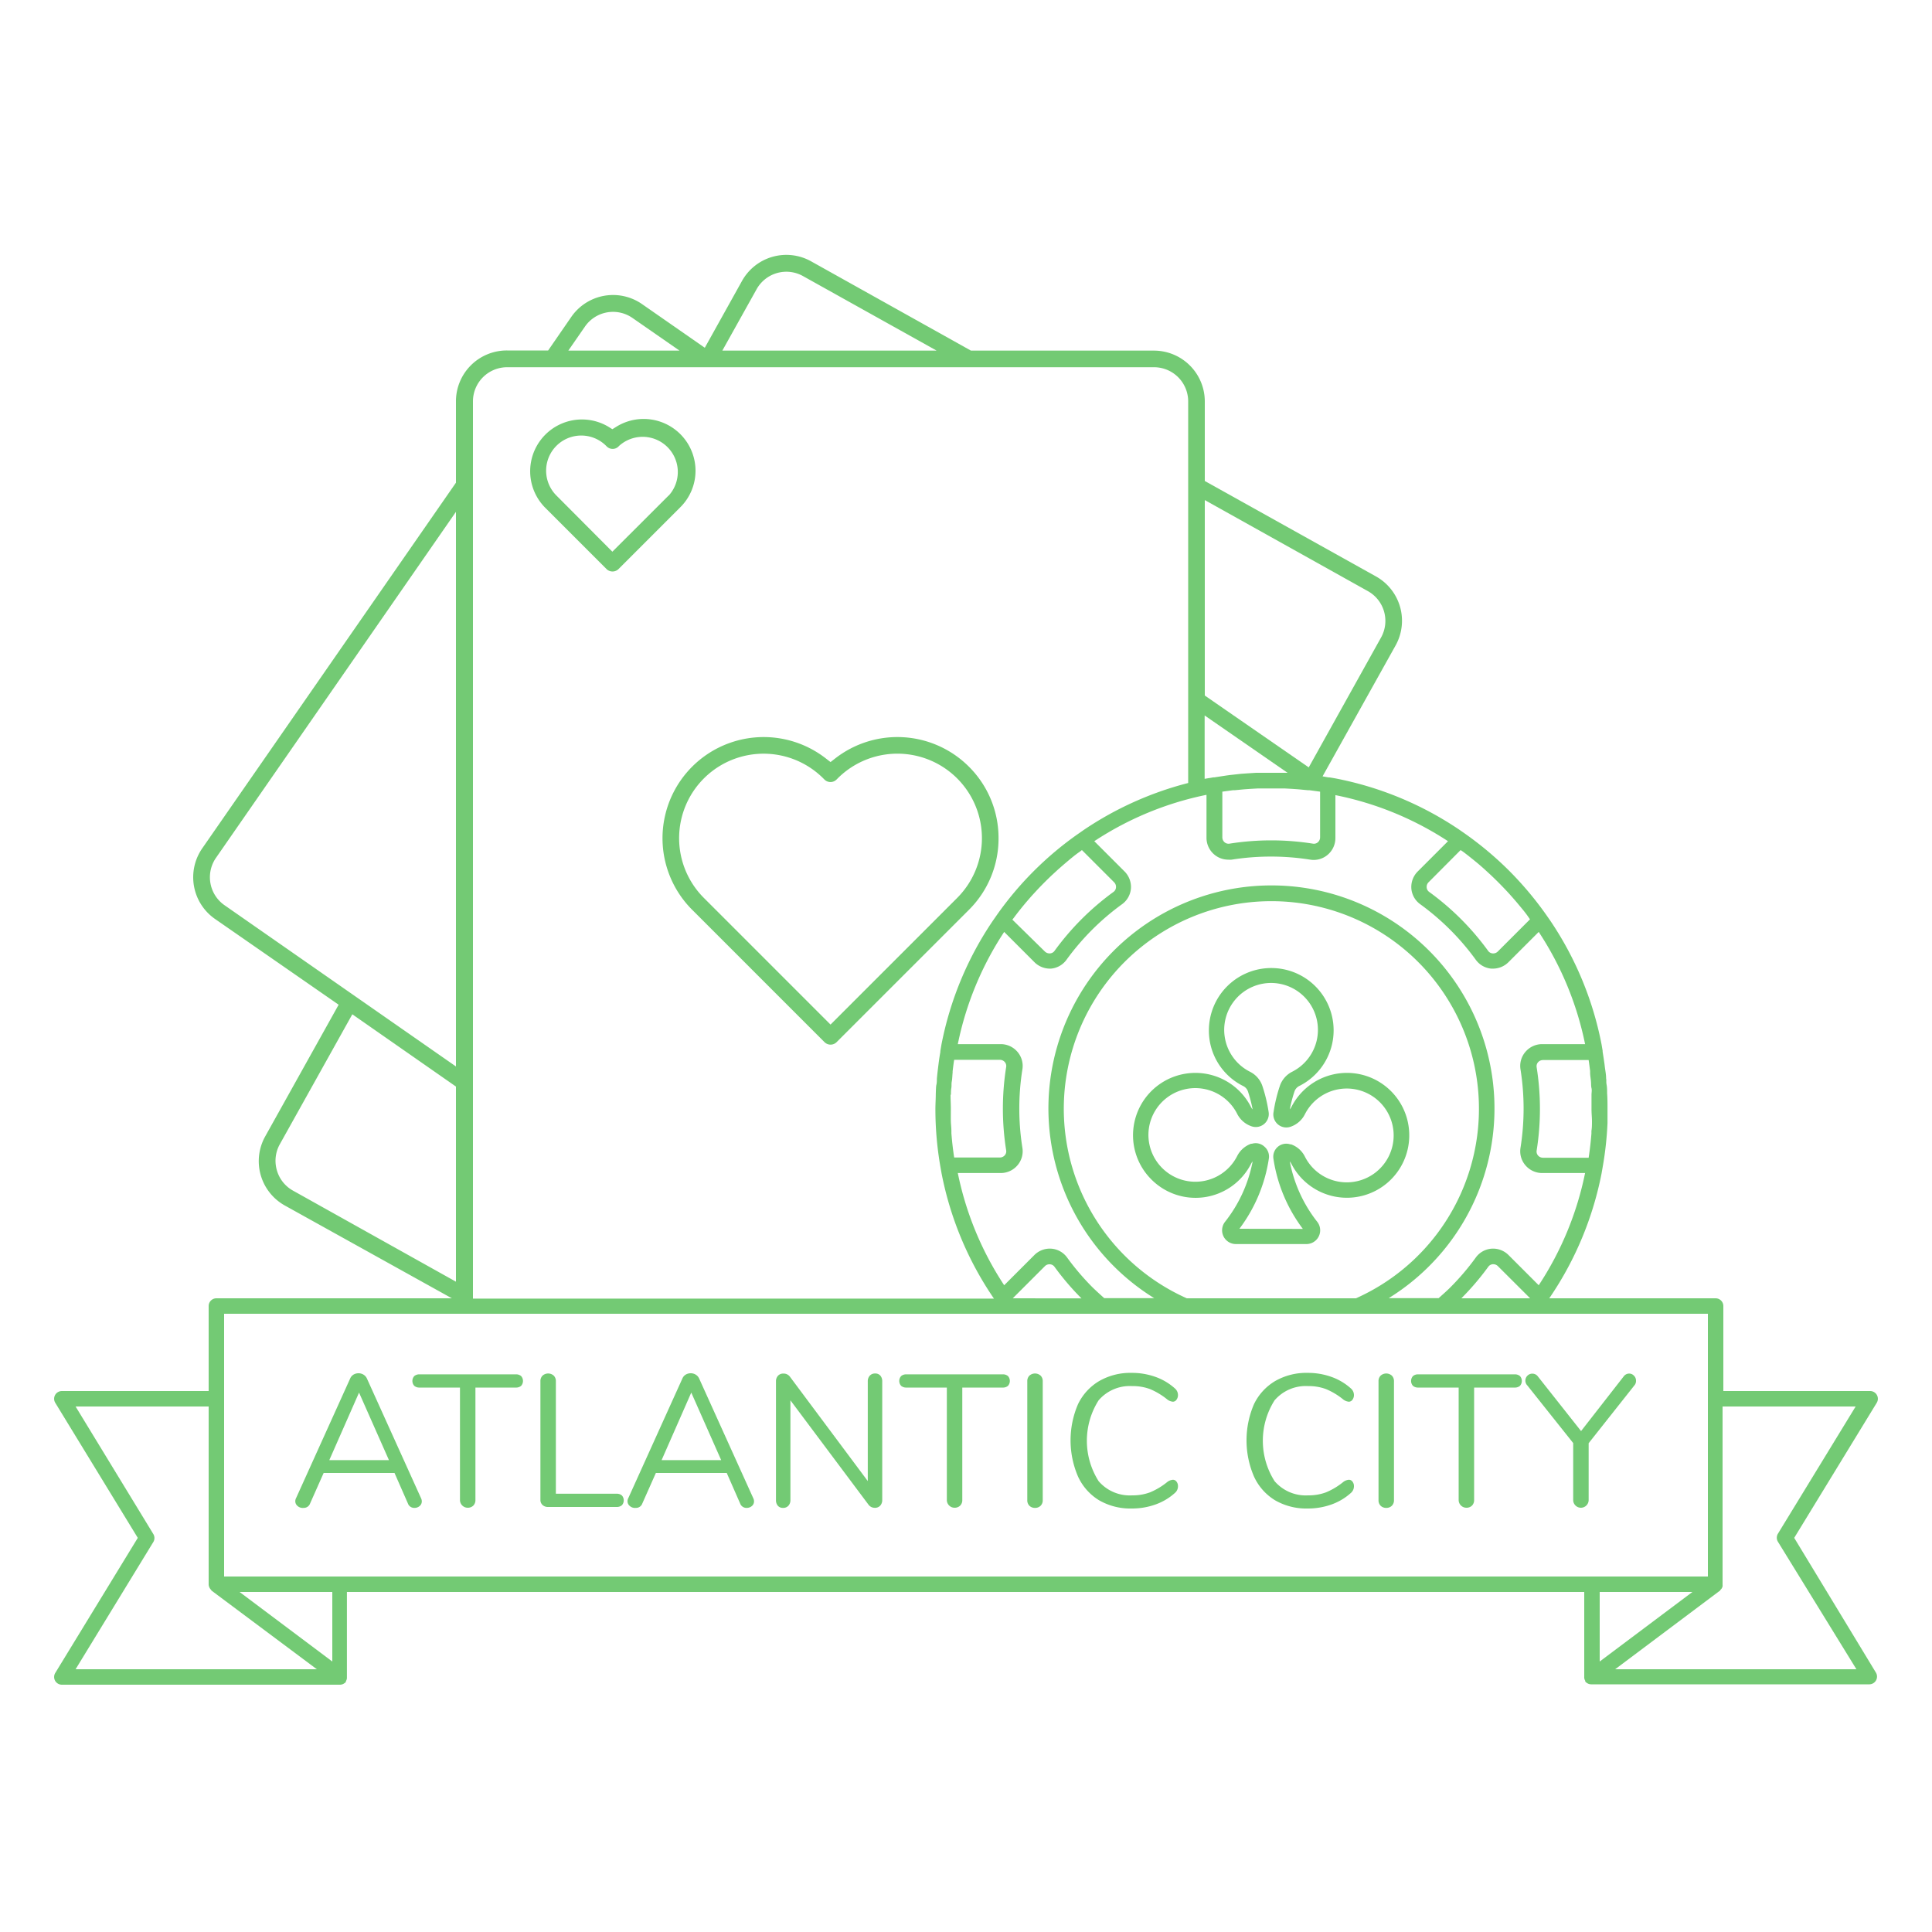 <svg id="Layer_1" data-name="Layer 1" xmlns="http://www.w3.org/2000/svg" viewBox="0 0 250 250"><defs><style>.cls-1{fill:#73ca74}</style></defs><path class="cls-1" d="M129.21 108.46a13 13 0 0 0-3.83-9.25 13.09 13.09 0 0 0-17.29-1.08l-.62.48-.62-.48a13.09 13.09 0 0 0-17.29 19.59l17.15 17.15a1.11 1.11 0 0 0 1.53 0l17.14-17.14a13 13 0 0 0 3.83-9.27zm-5.35 7.73l-16.39 16.39-16.39-16.39a10.93 10.93 0 0 1 15.46-15.46l.16.16a1.11 1.11 0 0 0 1.53 0l.16-.16a10.93 10.93 0 0 1 15.47 15.46zM90 60.91a6.71 6.71 0 0 0-10.23-5.7l-.53.33-.53-.33a6.7 6.7 0 0 0-8.21 10.44l8 8a1.11 1.11 0 0 0 1.52 0l8-8A6.66 6.66 0 0 0 90 60.91zm-3.49 3.22l-7.27 7.26L72 64.12a4.54 4.54 0 0 1 6.43-6.43l.09.09a1.09 1.09 0 0 0 .76.31 1.07 1.07 0 0 0 .76-.32l.09-.09a4.55 4.55 0 0 1 6.41 6.44zm80.39 86.16a1.44 1.44 0 0 1 .2.3 8.07 8.07 0 0 0 15.25-4 8.06 8.06 0 0 0-15.25-3.33 1.42 1.42 0 0 1-.2.29 18.08 18.08 0 0 1 .61-2.33 1.24 1.24 0 0 1 .63-.7 8.06 8.06 0 0 0-3.31-15.25 8.07 8.07 0 0 0-8.4 8.06 8 8 0 0 0 4.43 7.2 1.21 1.21 0 0 1 .62.69 18.11 18.11 0 0 1 .61 2.34 1.46 1.46 0 0 1-.2-.29 8.07 8.07 0 1 0-13 9.25 8.06 8.06 0 0 0 13-1.93 1.4 1.4 0 0 1 .2-.3 18 18 0 0 1-3.57 7.81 1.78 1.78 0 0 0 1.4 2.88h9.13a1.78 1.78 0 0 0 1.4-2.88 18 18 0 0 1-3.55-7.81zm-6.52 8.71a20 20 0 0 0 3.81-9.09 1.68 1.68 0 0 0-.58-1.54A1.66 1.66 0 0 0 162 148h-.11a3.25 3.25 0 0 0-1.81 1.61 6.07 6.07 0 0 1-11.47-3 6.07 6.07 0 0 1 11.47-2.5 3.25 3.25 0 0 0 1.89 1.64 1.68 1.68 0 0 0 2.19-1.85 20.11 20.11 0 0 0-.81-3.38 3.2 3.2 0 0 0-1.61-1.84 6.07 6.07 0 0 1 3-11.48 6.07 6.07 0 0 1 2.49 11.47 3.22 3.22 0 0 0-1.62 1.85 20 20 0 0 0-.81 3.37 1.68 1.68 0 0 0 2.2 1.91 3.24 3.24 0 0 0 1.86-1.63 6.07 6.07 0 1 1 0 5.51 3.18 3.18 0 0 0-1.79-1.6h-.1a1.68 1.68 0 0 0-2.19 1.85 20 20 0 0 0 3.81 9.09zm-121.1 36.12a.86.86 0 0 0 .85-.58l1.75-3.94h9.17l1.73 3.94a.86.86 0 0 0 .85.58 1 1 0 0 0 .67-.24.77.77 0 0 0 .28-.61.91.91 0 0 0-.1-.41l-7-15.48a1.14 1.14 0 0 0-.44-.5 1.21 1.21 0 0 0-.66-.18 1.24 1.24 0 0 0-.63.17 1.06 1.06 0 0 0-.44.51l-7 15.48a.86.86 0 0 0-.1.39.79.79 0 0 0 .29.62 1 1 0 0 0 .78.25zm7.18-14.92l3.87 8.74h-7.72zm7.83-.65h5.23v14.55a1 1 0 0 0 1 1 1 1 0 0 0 .73-.28 1 1 0 0 0 .27-.74v-14.53h5.23a1 1 0 0 0 .68-.22.95.95 0 0 0 0-1.27 1 1 0 0 0-.68-.22H54.29a1 1 0 0 0-.68.22.94.94 0 0 0 0 1.27 1 1 0 0 0 .68.22zM70.91 195h8.88a1 1 0 0 0 .68-.22.95.95 0 0 0 0-1.27 1 1 0 0 0-.68-.22h-7.86v-14.54a1 1 0 0 0-.27-.74 1.09 1.09 0 0 0-1.46 0 1 1 0 0 0-.27.74v15.33a.86.86 0 0 0 .28.67 1 1 0 0 0 .7.25zm11.36.12a.86.86 0 0 0 .85-.58l1.75-3.94h9.17l1.73 3.94a.86.86 0 0 0 .85.58 1 1 0 0 0 .67-.24.77.77 0 0 0 .28-.61.91.91 0 0 0-.1-.41l-7-15.48a1.14 1.14 0 0 0-.44-.5 1.21 1.21 0 0 0-.66-.18 1.24 1.24 0 0 0-.63.17 1.06 1.06 0 0 0-.44.51l-7 15.48a.86.86 0 0 0-.1.39.79.79 0 0 0 .29.62 1 1 0 0 0 .78.25zm7.18-14.92l3.87 8.74h-7.71zm11.88 14.92a.89.89 0 0 0 .69-.28 1.06 1.06 0 0 0 .26-.74v-12.9l10.1 13.5a1 1 0 0 0 .8.41.92.92 0 0 0 .72-.28 1.06 1.06 0 0 0 .26-.74v-15.34a1.09 1.09 0 0 0-.24-.74.85.85 0 0 0-.68-.28.89.89 0 0 0-.69.28 1.06 1.06 0 0 0-.26.74v12.9l-10.07-13.5a1 1 0 0 0-.83-.41.92.92 0 0 0-.72.28 1.06 1.06 0 0 0-.26.74v15.34a1.09 1.09 0 0 0 .24.74.85.85 0 0 0 .68.28zm15.96-15.57h5.23v14.55a1 1 0 0 0 1 1 1 1 0 0 0 .73-.28 1 1 0 0 0 .27-.74v-14.53h5.23a1 1 0 0 0 .68-.22.95.95 0 0 0 0-1.27 1 1 0 0 0-.68-.22h-12.46a1 1 0 0 0-.68.22.94.94 0 0 0 0 1.27 1 1 0 0 0 .68.22zm16.64 15.57a1 1 0 0 0 .73-.28 1 1 0 0 0 .27-.74v-15.35a1 1 0 0 0-.27-.74 1.09 1.09 0 0 0-1.46 0 1 1 0 0 0-.27.74v15.35a1 1 0 0 0 .27.74 1 1 0 0 0 .73.28zm8.3-.98a8.07 8.07 0 0 0 4.21 1.06 9 9 0 0 0 3.08-.52 7.47 7.47 0 0 0 2.52-1.5 1.13 1.13 0 0 0 .39-.85.94.94 0 0 0-.19-.61.58.58 0 0 0-.46-.24 1.38 1.38 0 0 0-.71.27 9 9 0 0 1-2.26 1.36 6.47 6.47 0 0 1-2.31.39 5.32 5.32 0 0 1-4.34-1.84 9.76 9.76 0 0 1 0-10.46 5.32 5.32 0 0 1 4.34-1.84 6.43 6.43 0 0 1 2.32.39 9.1 9.1 0 0 1 2.25 1.36 1.37 1.37 0 0 0 .71.27.57.57 0 0 0 .46-.26 1 1 0 0 0 .19-.6 1.13 1.13 0 0 0-.39-.85 7.48 7.48 0 0 0-2.52-1.5 9 9 0 0 0-3.08-.52 8.07 8.07 0 0 0-4.21 1.06 7 7 0 0 0-2.74 3 11.84 11.84 0 0 0 0 9.34 7 7 0 0 0 2.74 3.09zm22.77 0a8.07 8.07 0 0 0 4.21 1.06 9 9 0 0 0 3.08-.52 7.47 7.47 0 0 0 2.52-1.5 1.13 1.13 0 0 0 .39-.85.94.94 0 0 0-.19-.61.58.58 0 0 0-.46-.24 1.38 1.38 0 0 0-.71.27 9 9 0 0 1-2.26 1.36 6.47 6.47 0 0 1-2.31.39 5.32 5.32 0 0 1-4.34-1.84 9.76 9.76 0 0 1 0-10.46 5.32 5.32 0 0 1 4.34-1.84 6.43 6.43 0 0 1 2.32.39 9.1 9.1 0 0 1 2.25 1.36 1.37 1.37 0 0 0 .71.27.57.57 0 0 0 .46-.26 1 1 0 0 0 .19-.6 1.13 1.13 0 0 0-.39-.85 7.48 7.48 0 0 0-2.52-1.5 9 9 0 0 0-3.08-.52 8.07 8.07 0 0 0-4.21 1.06 7 7 0 0 0-2.74 3 11.84 11.84 0 0 0 0 9.34 7 7 0 0 0 2.74 3.09zm14.38.98a1 1 0 0 0 .73-.28 1 1 0 0 0 .27-.74v-15.35a1 1 0 0 0-.27-.74 1.09 1.09 0 0 0-1.46 0 1 1 0 0 0-.27.74v15.35a1 1 0 0 0 .27.74 1 1 0 0 0 .73.28zm4.14-15.57h5.23v14.55a1 1 0 0 0 1 1 1 1 0 0 0 .73-.28 1 1 0 0 0 .27-.74v-14.53H196a1 1 0 0 0 .68-.22.95.95 0 0 0 0-1.27 1 1 0 0 0-.68-.22h-12.48a1 1 0 0 0-.68.22.94.94 0 0 0 0 1.27 1 1 0 0 0 .68.22zm20.05 7.18v7.37a1 1 0 1 0 2 0v-7.35l5.91-7.47a.87.87 0 0 0 .22-.61.89.89 0 0 0-.27-.66.84.84 0 0 0-.61-.27.88.88 0 0 0-.71.36l-5.52 7.08-5.59-7.07a.88.88 0 0 0-.71-.36.9.9 0 0 0-.65.27.9.9 0 0 0 0 1.26z"/><path class="cls-1" d="M232.17 199l10.68-17.48A1 1 0 0 0 242 180h-19v-11a1 1 0 0 0-1-1h-21.53l.14-.2a43.31 43.31 0 0 0 6.64-16l.14-.81a43.36 43.36 0 0 0 .62-5.66v-1.86c0-.62 0-1.34-.05-2 0-.38 0-.75-.07-1.13s0-.52-.06-.79c0-.49-.1-1-.16-1.45l-.05-.42q-.11-.79-.24-1.58v-.13l-.14-.83a43.28 43.28 0 0 0-6.63-16l-.48-.69a44 44 0 0 0-4.84-5.77 44 44 0 0 0-5.77-4.84l-.69-.48a43.28 43.28 0 0 0-16-6.63l-.83-.14h-.13l-.73-.13 9.45-16.94a6.57 6.57 0 0 0-2.54-8.93L155.9 62.24v-10.3a6.58 6.58 0 0 0-6.57-6.57h-23.69L105 33.84a6.57 6.57 0 0 0-9 2.54L91.2 45l-8.12-5.65A6.57 6.57 0 0 0 73.93 41l-3 4.35h-5.31A6.58 6.58 0 0 0 59 51.94v10.52l-32.82 47.3a6.57 6.57 0 0 0 1.64 9.15l16 11.1-9.48 17a6.57 6.57 0 0 0 2.53 8.99l21.6 12H28a1 1 0 0 0-1 1v11H8a1 1 0 0 0-.85 1.52L17.83 199 7.15 216.48A1 1 0 0 0 8 218h36a1 1 0 0 0 .42-.1l.1-.06a1 1 0 0 0 .24-.2.92.92 0 0 0 0-.1.83.83 0 0 0 .13-.38.93.93 0 0 0 0-.11V206H205v11a.94.94 0 0 0 0 .11.83.83 0 0 0 .13.38.94.94 0 0 0 0 .1 1 1 0 0 0 .24.2l.1.06a1 1 0 0 0 .42.1h36a1 1 0 0 0 .85-1.52zM198 168h-8.9a34.58 34.58 0 0 0 3.49-4.09.78.78 0 0 1 .58-.32h.07a.84.84 0 0 1 .59.25L198 168zm8-22.89c0 .41 0 .82-.07 1.23v.33q-.12 1.56-.36 3.14h-5.91a.84.84 0 0 1-.64-.29.78.78 0 0 1-.18-.63 34.36 34.36 0 0 0 0-10.8.78.78 0 0 1 .18-.63.84.84 0 0 1 .64-.29h5.91c.07.47.13.94.19 1.41v.22c0 .38.08.76.11 1.14s0 .58.07.87 0 .56 0 .85v1.84c0 .62.06 1.07.06 1.61zm-16.71-34.92c.62.46 1.21.94 1.8 1.42q.54.45 1.07.93l.78.72q.92.87 1.79 1.79c.25.26.49.52.73.79s.62.7.92 1.06c.49.59 1 1.18 1.42 1.8l.18.26-4.17 4.17a.84.84 0 0 1-.66.24.78.78 0 0 1-.58-.32 34.39 34.39 0 0 0-7.64-7.64.78.78 0 0 1-.32-.58.84.84 0 0 1 .24-.66L189 110zm-1.92-1.34l-3.92 3.92a2.84 2.84 0 0 0-.82 2.23 2.78 2.78 0 0 0 1.14 2 32.35 32.35 0 0 1 7.2 7.2 2.78 2.78 0 0 0 2 1.14h.22a2.84 2.84 0 0 0 2-.83l3.92-3.92a41.28 41.28 0 0 1 6 14.52h-5.56a2.84 2.84 0 0 0-2.16 1 2.79 2.79 0 0 0-.64 2.25 32.35 32.35 0 0 1 0 10.18 2.79 2.79 0 0 0 .64 2.25 2.84 2.84 0 0 0 2.16 1h5.56a41.3 41.3 0 0 1-6 14.52l-3.91-3.91a2.83 2.83 0 0 0-2.23-.82 2.78 2.78 0 0 0-2 1.14 32.48 32.48 0 0 1-3.31 3.88c-.48.48-1 .93-1.5 1.38h-6.46a28.86 28.86 0 1 0-30.35 0h-6.46c-.51-.45-1-.9-1.5-1.38a32.49 32.49 0 0 1-3.31-3.88 2.78 2.78 0 0 0-2-1.14 2.82 2.82 0 0 0-2.23.82l-3.91 3.91a41.3 41.3 0 0 1-6-14.52h5.56a2.84 2.84 0 0 0 2.16-1 2.79 2.79 0 0 0 .64-2.25 32.35 32.35 0 0 1 0-10.18 2.79 2.79 0 0 0-.64-2.25 2.84 2.84 0 0 0-2.16-1h-5.56a41.28 41.28 0 0 1 6-14.52l3.92 3.92a2.83 2.83 0 0 0 2 .83h.14a2.78 2.78 0 0 0 2-1.14 32.36 32.36 0 0 1 7.2-7.2 2.79 2.79 0 0 0 1.14-2 2.84 2.84 0 0 0-.82-2.23l-3.92-3.92a41.28 41.28 0 0 1 14.52-6v5.56a2.84 2.84 0 0 0 1 2.16 2.79 2.79 0 0 0 1.81.67 2.73 2.73 0 0 0 .44 0 32.58 32.58 0 0 1 10.18 0 2.79 2.79 0 0 0 2.25-.63 2.84 2.84 0 0 0 1-2.16v-5.56a41.28 41.28 0 0 1 14.57 5.96zM153.57 168a26.86 26.86 0 1 1 21.89 0zm-22.52 0l4.16-4.16a.82.82 0 0 1 .66-.24.78.78 0 0 1 .58.32 34.46 34.46 0 0 0 3.49 4.09zm-8-26.35c0-.28 0-.57.05-.86s0-.57.06-.85.07-.78.11-1.17v-.16c.06-.49.12-1 .2-1.47h5.91a.84.84 0 0 1 .64.29.78.78 0 0 1 .18.63 34.36 34.36 0 0 0 0 10.8.78.78 0 0 1-.18.63.84.84 0 0 1-.64.29h-5.91q-.24-1.57-.36-3.14v-.29c0-.43-.06-.85-.07-1.27s0-1.08 0-1.63-.04-1.19-.04-1.8zm8.17-22.93c.46-.62.94-1.22 1.43-1.81q.45-.53.91-1.05l.73-.79q.88-.93 1.81-1.81l.77-.71q.53-.47 1.07-.93c.58-.49 1.18-1 1.8-1.42l.26-.2 4.17 4.17a.84.84 0 0 1 .24.66.78.78 0 0 1-.32.58 34.41 34.41 0 0 0-7.64 7.64.78.78 0 0 1-.58.32.88.88 0 0 1-.66-.24L131 119zm28.6-16.47l1.14-.11.85-.06.88-.05h3.63l.88.05.85.06 1.14.11h.22l1.41.19v5.91a.84.84 0 0 1-.29.64.77.77 0 0 1-.63.18 34.45 34.45 0 0 0-10.81 0 .79.79 0 0 1-.63-.18.84.84 0 0 1-.29-.64v-5.91l1.41-.19zm-3.92-37.54L177 76.49a4.41 4.41 0 0 1 1.71 6l-9.36 16.81L155.9 90zM166.61 100h-4.08l-1.23.08-.71.05-1.45.16-.44.06-1.57.24H157l-.83.14-.29.05v-8.2zM97.9 37.43a4.41 4.41 0 0 1 6-1.71l17.3 9.65H93.47zm-22.2 4.82a4.41 4.41 0 0 1 6.15-1.1l6.08 4.22H73.54zm-46.64 74.89a4.41 4.41 0 0 1-1.11-6.14L59 66.23V138zm6.76 34.27a4.39 4.39 0 0 1 .39-3.35l9.38-16.81L59 140.6v25.25l-21.08-11.78a4.38 4.38 0 0 1-2.1-2.66zM61.2 51.94a4.42 4.42 0 0 1 4.42-4.42h83.71a4.42 4.42 0 0 1 4.42 4.42v49.38a43.32 43.32 0 0 0-13.52 6.08l-.69.48a43.08 43.08 0 0 0-10.61 10.61l-.48.69a43.28 43.28 0 0 0-6.63 16l-.14.83v.12q-.14.79-.24 1.6l-.05.4c-.06.49-.12 1-.16 1.47 0 .26 0 .51-.06.76s-.06.76-.08 1.15c0 .67-.05 1.34-.05 2a43.46 43.46 0 0 0 .66 7.54l.14.79a43.31 43.31 0 0 0 6.64 16l.14.2H61.2zM29 170h192v34H29zm-9.15 29.52a1 1 0 0 0 0-1L9.78 182H27v23.07a1.08 1.08 0 0 0 .34.68v.05L41 216H9.78zM43 215l-12-9h12zm176-9l-12 9v-9zm-10 10l13.6-10.2v-.05a.87.87 0 0 0 .3-.48 1 1 0 0 0 0-.2V182h17.22l-10.07 16.48a1 1 0 0 0 0 1L240.22 216z"/></svg>
